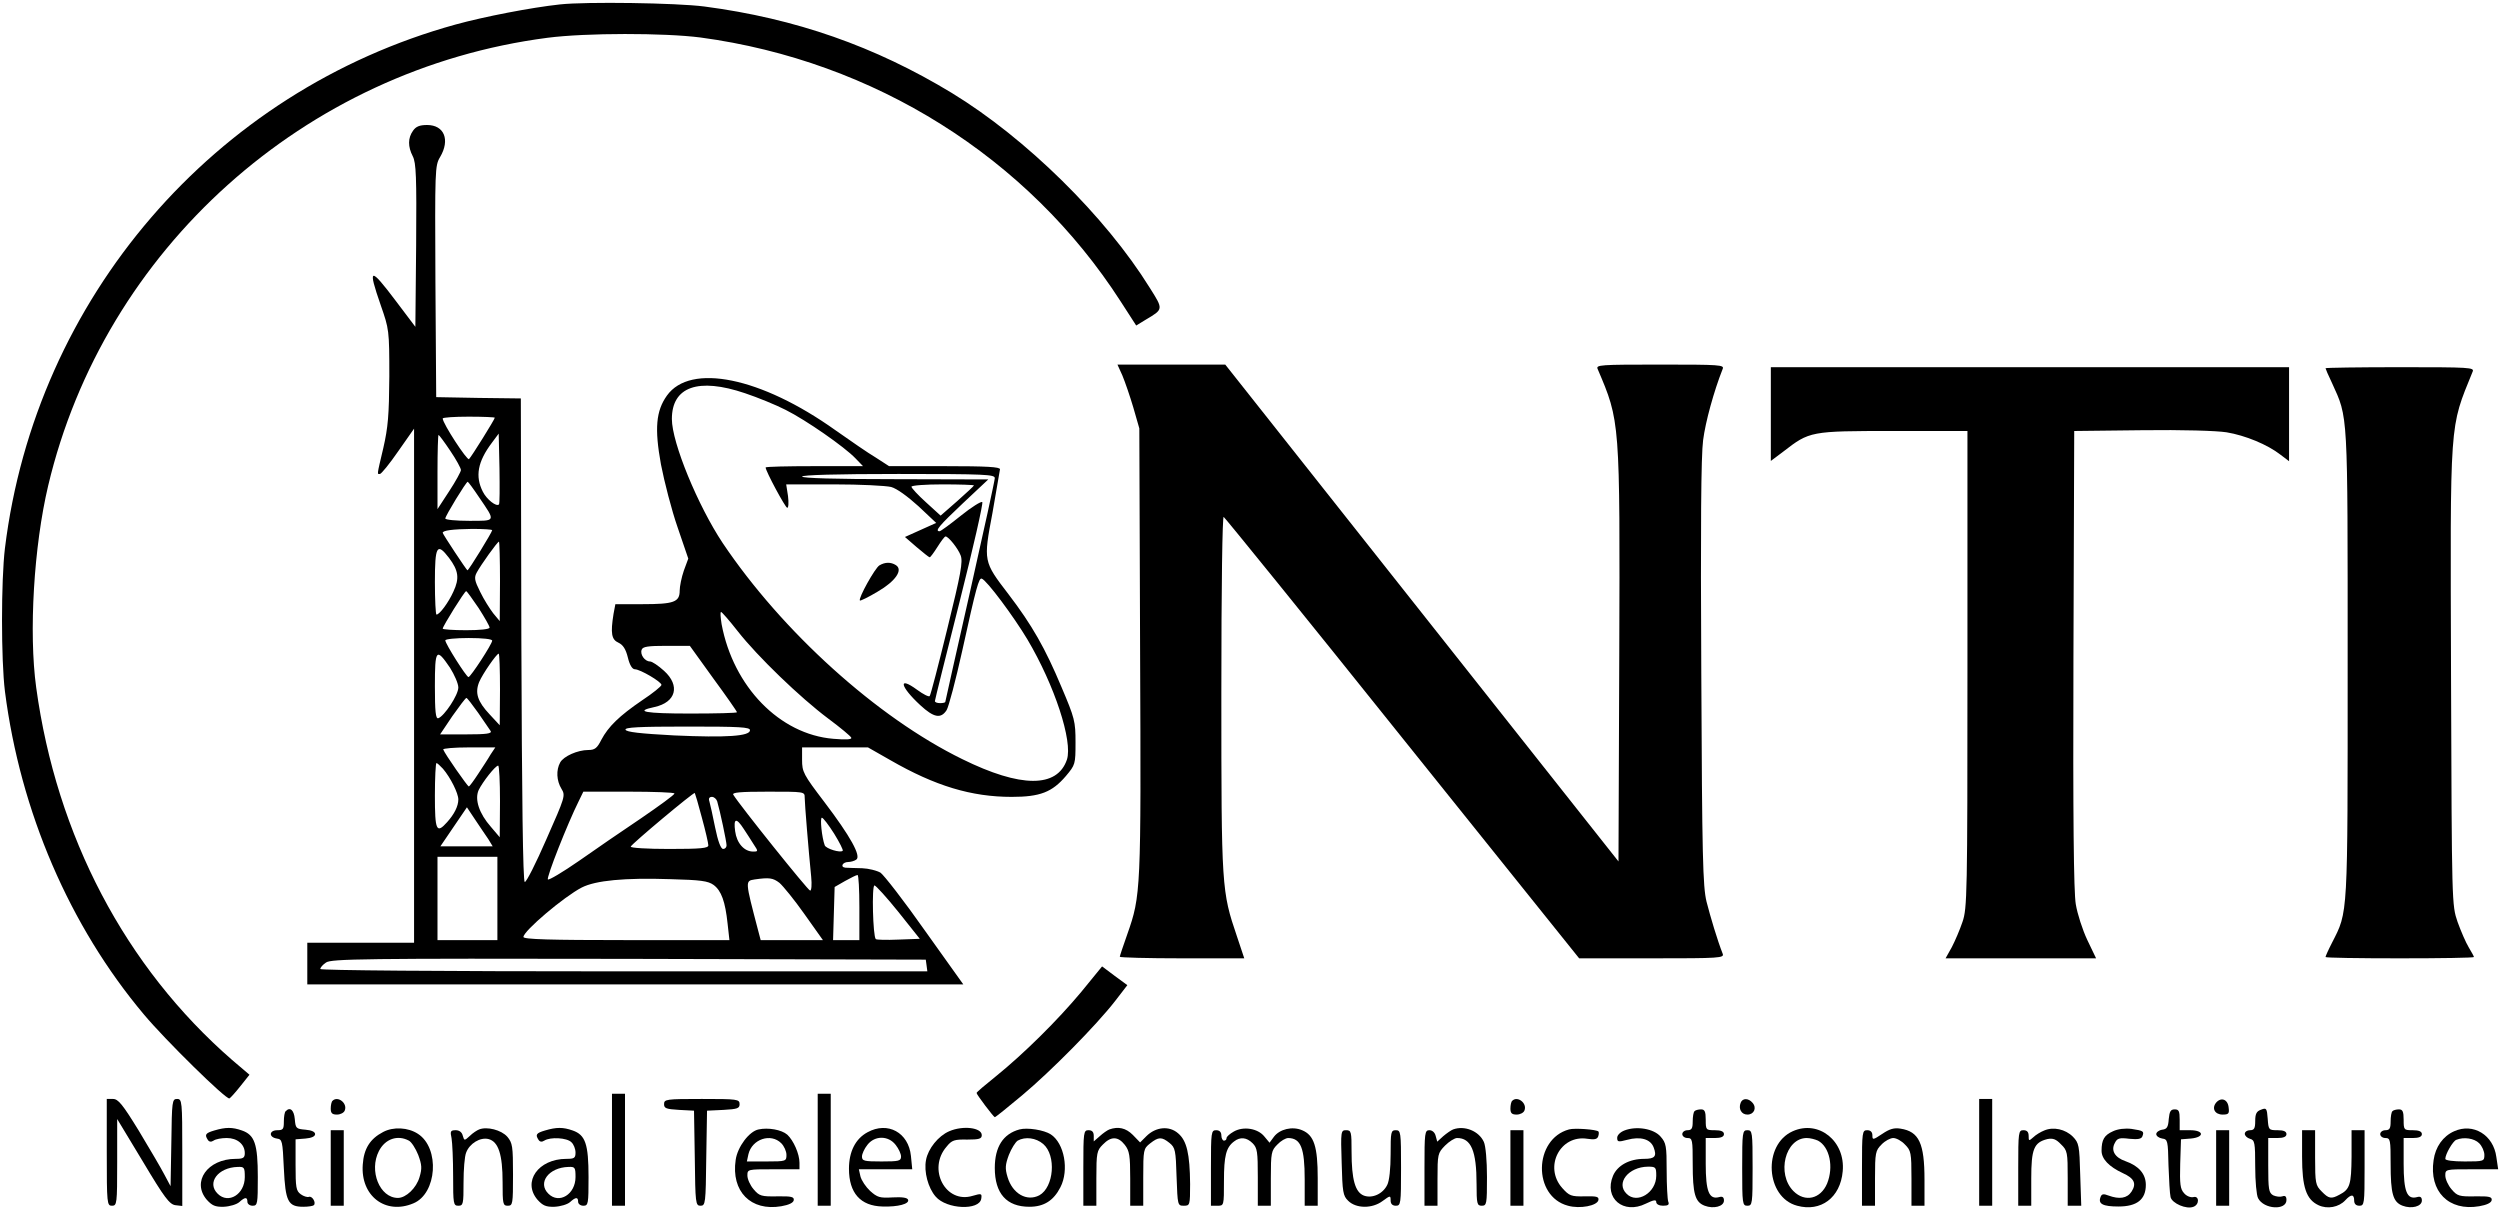 <svg xmlns="http://www.w3.org/2000/svg" width="960pt" height="464pt" viewBox="0 0 960 464" preserveAspectRatio="xMidYMid meet"><g transform="translate(0,464) scale(0.1,-0.1)" fill="#000000" stroke="none"><path d="M2150 4623 c-111 -12 -291 -47 -400 -77 -929 -256 -1613 -1051 -1731 -2011 -15 -124 -15 -430 0 -550 59 -461 248 -901 534 -1241 82 -98 315 -327 328 -322 4 2 23 23 42 47 l35 44 -67 57 c-410 357 -674 860 -752 1430 -29 211 -9 543 46 775 215 908 985 1599 1918 1720 148 19 447 19 587 1 667 -90 1257 -460 1613 -1013 l60 -93 36 22 c69 41 69 39 16 123 -170 274 -476 575 -760 748 -295 179 -600 286 -950 332 -107 14 -455 19 -555 8z"></path><path d="M1586 4138 c-20 -28 -20 -61 -1 -98 13 -25 15 -79 13 -342 l-3 -313 -74 98 c-101 134 -110 132 -59 -15 32 -92 33 -95 33 -273 -1 -150 -5 -196 -23 -275 -26 -110 -24 -100 -13 -100 5 0 37 39 70 87 l61 87 0 -987 0 -987 -205 0 -205 0 0 -80 0 -80 1260 0 1259 0 -147 206 c-80 114 -158 214 -171 223 -14 8 -45 16 -70 17 -25 0 -54 2 -64 2 -22 2 -12 22 11 22 9 0 23 4 30 9 20 13 -22 89 -123 222 -80 105 -85 115 -85 161 l0 48 126 0 127 0 86 -49 c172 -99 311 -141 466 -141 109 0 155 18 208 80 36 43 37 45 37 129 0 81 -3 93 -54 213 -62 148 -113 238 -204 357 -96 125 -96 126 -61 311 15 85 28 161 29 168 0 9 -49 12 -213 12 l-213 0 -51 33 c-29 17 -98 65 -155 105 -286 204 -557 259 -647 133 -42 -59 -48 -126 -23 -264 13 -67 41 -176 64 -242 l41 -120 -17 -46 c-9 -26 -16 -61 -16 -77 0 -44 -22 -52 -143 -52 l-104 0 -7 -37 c-12 -75 -8 -99 19 -111 17 -8 28 -24 36 -57 7 -29 17 -45 27 -45 20 0 102 -48 102 -60 0 -5 -33 -32 -74 -59 -88 -60 -130 -101 -157 -152 -16 -32 -25 -39 -50 -39 -41 0 -95 -24 -108 -48 -16 -29 -14 -70 5 -101 16 -26 14 -31 -58 -194 -40 -92 -77 -165 -83 -164 -7 3 -11 324 -13 930 l-2 927 -163 2 -162 3 -3 444 c-2 429 -2 445 18 478 39 66 16 123 -50 123 -29 0 -43 -6 -54 -22z m1275 -1008 c48 -16 119 -45 156 -64 78 -39 226 -142 268 -186 l29 -30 -187 0 c-103 0 -187 -2 -187 -5 0 -14 76 -155 83 -155 5 0 6 20 3 45 l-7 45 183 0 c101 0 199 -5 220 -10 22 -6 63 -36 105 -74 l68 -64 -60 -27 -60 -27 45 -39 c25 -21 47 -39 50 -39 3 0 16 18 30 40 14 22 27 40 31 40 11 0 48 -46 58 -73 9 -24 1 -69 -51 -280 -34 -139 -64 -255 -68 -260 -3 -4 -25 7 -48 24 -75 55 -66 13 12 -59 52 -48 79 -53 101 -19 8 13 35 115 60 228 54 246 64 281 75 277 19 -6 123 -146 175 -233 105 -177 175 -392 152 -462 -37 -109 -177 -109 -402 2 -327 160 -691 489 -920 830 -95 143 -195 385 -195 476 0 124 101 160 281 99z m-961 -94 c0 -6 -89 -149 -99 -159 -7 -7 -101 137 -101 156 0 4 45 7 100 7 55 0 100 -2 100 -4z m-171 -127 c23 -34 41 -67 41 -74 0 -6 -20 -43 -45 -81 l-45 -69 0 143 c0 78 2 142 4 142 2 0 23 -28 45 -61z m187 -206 c-10 -10 -47 19 -62 49 -30 59 -20 115 35 188 l26 35 3 -134 c1 -73 1 -136 -2 -138z m1904 101 c0 -9 -43 -205 -95 -436 -52 -230 -95 -421 -95 -423 0 -3 -9 -5 -20 -5 -11 0 -20 3 -20 8 0 4 43 176 95 382 52 206 91 378 87 382 -4 4 -41 -19 -82 -52 -41 -33 -78 -60 -82 -60 -20 0 -1 22 89 107 l98 92 -357 1 c-232 0 -358 4 -358 10 0 6 130 10 370 10 336 0 370 -2 370 -16z m-1980 -74 c64 -94 66 -90 -39 -90 -50 0 -91 4 -91 9 0 10 80 141 86 141 2 0 22 -27 44 -60z m1900 46 c0 -2 -29 -29 -64 -60 l-64 -56 -56 51 c-31 28 -56 55 -56 60 0 5 54 9 120 9 66 0 120 -2 120 -4z m-1850 -172 c0 -7 -90 -154 -95 -154 -3 0 -95 139 -95 144 0 9 37 14 113 15 42 0 77 -2 77 -5z m30 -196 l-1 -153 -25 30 c-13 17 -36 53 -50 82 -22 44 -24 55 -13 75 15 28 79 118 85 118 2 0 4 -69 4 -152z m-196 90 c37 -49 41 -79 17 -130 -19 -42 -53 -88 -65 -88 -3 0 -6 56 -6 125 0 139 8 153 54 93z m114 -193 c23 -36 42 -69 42 -75 0 -6 -36 -10 -90 -10 -49 0 -90 3 -90 6 0 9 84 144 90 144 3 0 24 -30 48 -65z m995 -89 c76 -97 240 -255 347 -335 47 -35 87 -68 89 -74 2 -7 -21 -8 -69 -4 -206 17 -384 200 -429 440 -4 26 -6 47 -2 47 3 0 32 -33 64 -74z m-943 -36 c0 -13 -83 -140 -91 -140 -8 0 -89 128 -89 141 0 5 40 9 90 9 54 0 90 -4 90 -10z m849 -145 c50 -68 91 -127 91 -130 0 -3 -81 -5 -181 -5 -171 0 -216 8 -136 25 83 18 100 82 37 139 -22 20 -46 36 -54 36 -20 0 -39 27 -32 45 4 12 24 15 95 15 l90 0 90 -125z m-1011 41 c17 -27 32 -61 32 -76 0 -29 -54 -110 -77 -118 -10 -3 -13 26 -13 123 0 143 5 149 58 71z m192 -83 l-1 -138 -39 42 c-46 49 -57 82 -40 124 13 31 67 109 75 109 3 0 5 -62 5 -137z m-84 -90 c22 -32 44 -64 48 -70 6 -10 -16 -13 -94 -13 l-100 0 47 70 c27 38 50 69 54 70 3 0 23 -26 45 -57z m1044 -67 c0 -23 -89 -29 -291 -20 -131 7 -184 13 -187 22 -3 9 49 12 237 12 202 0 241 -2 241 -14z m-996 -93 c-9 -16 -31 -49 -48 -75 -17 -26 -33 -48 -36 -48 -5 1 -92 125 -98 142 -2 4 42 8 98 8 l102 0 -18 -27z m-183 -55 c29 -34 59 -94 59 -118 0 -26 -16 -57 -43 -87 -41 -46 -47 -33 -47 102 0 69 3 125 6 125 3 0 14 -10 25 -22z m219 -125 l-1 -138 -34 40 c-45 51 -63 105 -47 141 15 31 64 94 75 94 4 0 7 -62 7 -137z m670 30 c0 -5 -58 -47 -128 -95 -70 -47 -178 -121 -239 -164 -62 -43 -116 -75 -119 -71 -7 6 76 216 118 300 l18 37 175 0 c96 0 175 -3 175 -7z m105 -92 c14 -51 25 -99 25 -107 0 -11 -27 -14 -151 -14 -83 0 -149 4 -147 9 4 11 242 210 246 206 1 -1 14 -44 27 -94z m395 77 c0 -23 15 -205 25 -305 3 -31 1 -53 -4 -53 -8 0 -269 326 -295 368 -6 9 24 12 133 12 140 0 141 0 141 -22z m-336 -15 c11 -37 36 -155 36 -169 0 -8 -6 -14 -13 -14 -9 0 -20 29 -31 83 -9 45 -19 90 -22 100 -4 11 0 17 10 17 8 0 17 -8 20 -17z m-879 -145 l17 -28 -100 0 -101 0 51 75 51 75 32 -48 c17 -26 40 -59 50 -74z m1328 21 c21 -34 36 -64 33 -66 -9 -9 -64 8 -69 21 -11 29 -19 106 -11 106 5 0 26 -28 47 -61z m-347 18 c11 -17 29 -44 38 -59 18 -27 18 -28 -2 -28 -34 0 -63 32 -69 78 -7 50 4 54 33 9z m-946 -267 l0 -160 -115 0 -115 0 0 160 0 160 115 0 115 0 0 -160z m1390 -35 l0 -125 -50 0 -51 0 3 102 3 102 40 23 c22 12 43 23 48 23 4 0 7 -56 7 -125z m-560 87 c30 -22 45 -64 54 -149 l7 -63 -396 0 c-292 0 -395 3 -395 12 0 23 156 155 224 190 53 27 164 38 341 32 116 -3 144 -7 165 -22z m253 8 c14 -12 58 -66 96 -120 l71 -100 -120 0 -119 0 -10 38 c-50 191 -50 189 -13 195 56 8 70 6 95 -13z m457 -112 l82 -103 -82 -3 c-45 -2 -85 -1 -87 2 -11 10 -16 206 -5 206 5 0 47 -46 92 -102z m108 -205 l3 -23 -1165 0 c-724 0 -1166 4 -1166 9 0 6 10 17 22 25 20 14 143 16 1163 14 l1140 -3 3 -22z"></path><path d="M3377 2469 c-17 -10 -82 -127 -75 -135 2 -2 33 13 68 34 69 40 99 84 70 102 -19 12 -41 12 -63 -1z"></path><path d="M4310 3198 c10 -24 29 -79 42 -123 l23 -80 3 -855 c4 -923 3 -939 -49 -1087 -16 -45 -29 -84 -29 -87 0 -3 108 -6 239 -6 l239 0 -28 84 c-59 174 -60 185 -60 933 0 417 4 682 9 678 5 -3 315 -385 687 -850 l678 -845 279 0 c262 0 279 1 272 18 -20 51 -47 141 -62 200 -14 59 -17 168 -20 877 -3 560 -1 836 7 895 9 70 41 187 75 273 7 16 -9 17 -240 17 -232 0 -247 -1 -240 -17 86 -202 86 -194 83 -1100 l-3 -791 -755 954 -755 954 -207 0 -207 0 19 -42z"></path><path d="M6800 3050 l0 -180 48 36 c101 78 103 79 422 79 l285 0 0 -915 c0 -866 -1 -918 -19 -970 -10 -30 -29 -74 -41 -97 l-24 -43 289 0 289 0 -34 71 c-18 38 -38 100 -44 137 -8 46 -11 336 -9 942 l3 875 260 3 c157 2 286 -2 325 -8 72 -12 157 -47 207 -86 l33 -25 0 180 0 181 -995 0 -995 0 0 -180z"></path><path d="M8930 3226 c0 -2 11 -28 25 -57 62 -137 60 -97 60 -1079 0 -981 2 -948 -60 -1070 -14 -27 -25 -52 -25 -55 0 -3 128 -5 285 -5 157 0 285 2 285 5 0 2 -9 19 -20 37 -11 18 -30 62 -43 98 -22 65 -22 65 -25 940 -3 1002 -7 951 83 1173 7 16 -10 17 -279 17 -157 0 -286 -2 -286 -4z"></path><path d="M4152 831 c-90 -108 -220 -237 -329 -325 -40 -32 -73 -60 -73 -63 0 -6 65 -92 70 -93 3 0 50 38 105 84 110 92 284 268 357 362 l47 61 -49 36 -48 36 -80 -98z"></path><path d="M2350 225 l0 -215 25 0 25 0 0 215 0 215 -25 0 -25 0 0 -215z"></path><path d="M3140 225 l0 -215 25 0 25 0 0 215 0 215 -25 0 -25 0 0 -215z"></path><path d="M410 215 c0 -198 1 -205 20 -205 19 0 20 7 20 167 l0 166 99 -164 c83 -139 102 -164 125 -167 l26 -3 0 205 c0 198 -1 206 -20 206 -19 0 -20 -8 -22 -167 l-3 -168 -24 45 c-13 25 -57 100 -98 168 -62 101 -79 122 -99 122 l-24 0 0 -205z"></path><path d="M1277 413 c-4 -3 -7 -17 -7 -30 0 -18 6 -23 24 -23 13 0 27 7 30 16 11 28 -27 57 -47 37z"></path><path d="M2550 400 c0 -16 8 -19 58 -22 l57 -3 3 -182 c2 -174 3 -183 22 -183 19 0 20 9 22 183 l3 182 63 3 c54 3 62 6 62 22 0 19 -8 20 -145 20 -137 0 -145 -1 -145 -20z"></path><path d="M5807 413 c-4 -3 -7 -17 -7 -30 0 -18 6 -23 24 -23 13 0 27 7 30 16 11 28 -27 57 -47 37z"></path><path d="M6684 405 c-9 -23 3 -45 26 -45 25 0 37 25 20 45 -16 19 -39 19 -46 0z"></path><path d="M7600 215 l0 -205 25 0 25 0 0 205 0 205 -25 0 -25 0 0 -205z"></path><path d="M8510 406 c-18 -22 -5 -46 25 -46 23 0 26 4 23 27 -3 32 -29 41 -48 19z"></path><path d="M8683 379 c-18 -6 -23 -16 -23 -44 0 -28 -4 -35 -20 -35 -11 0 -20 -6 -20 -14 0 -7 9 -16 20 -19 18 -5 20 -14 20 -107 0 -56 5 -110 11 -121 22 -43 109 -48 109 -7 0 14 -5 18 -16 14 -8 -3 -24 -1 -35 4 -17 10 -19 22 -19 115 l0 105 35 0 c24 0 35 5 35 15 0 10 -10 15 -34 15 -34 0 -35 1 -38 44 -3 40 -5 43 -25 35z"></path><path d="M1097 373 c-4 -3 -7 -21 -7 -40 0 -29 -3 -33 -25 -33 -32 0 -34 -27 -2 -32 21 -3 22 -8 27 -115 6 -127 16 -147 75 -147 19 0 37 3 40 6 10 9 -6 37 -19 32 -6 -2 -20 2 -31 10 -18 13 -20 26 -20 113 l0 98 38 3 c23 2 37 8 37 17 0 9 -14 15 -37 17 -36 3 -38 5 -41 41 -3 34 -18 48 -35 30z"></path><path d="M6507 373 c-4 -3 -7 -21 -7 -40 0 -26 -4 -33 -20 -33 -11 0 -20 -7 -20 -15 0 -8 9 -15 20 -15 19 0 20 -7 20 -99 0 -115 9 -147 46 -161 34 -13 74 -3 74 20 0 13 -6 17 -19 13 -38 -10 -51 21 -51 128 l0 99 35 0 c24 0 35 5 35 15 0 10 -11 15 -35 15 -34 0 -35 1 -35 40 0 32 -4 40 -18 40 -10 0 -22 -3 -25 -7z"></path><path d="M8328 343 c-2 -31 -7 -39 -25 -41 -13 -2 -23 -10 -23 -17 0 -7 10 -15 23 -17 21 -3 22 -8 24 -103 2 -55 5 -110 8 -122 6 -24 61 -48 88 -37 24 9 22 44 -1 37 -10 -2 -26 4 -35 15 -15 16 -17 35 -15 113 l3 94 38 3 c53 5 51 32 -3 32 l-40 0 0 40 c0 33 -3 40 -19 40 -16 0 -20 -8 -23 -37z"></path><path d="M9187 373 c-4 -3 -7 -21 -7 -40 0 -26 -4 -33 -20 -33 -11 0 -20 -7 -20 -15 0 -8 9 -15 20 -15 19 0 20 -7 20 -99 0 -115 9 -147 46 -161 34 -13 74 -3 74 20 0 13 -6 17 -19 13 -38 -10 -51 21 -51 128 l0 99 35 0 c24 0 35 5 35 15 0 10 -11 15 -35 15 -34 0 -35 1 -35 40 0 32 -4 40 -18 40 -10 0 -22 -3 -25 -7z"></path><path d="M823 299 c-34 -10 -38 -16 -25 -36 5 -8 13 -9 22 -3 8 6 31 10 51 10 40 0 69 -24 69 -58 0 -18 -6 -22 -35 -22 -108 0 -170 -88 -111 -157 20 -22 32 -28 65 -27 23 1 50 9 60 18 22 20 31 20 31 1 0 -8 9 -15 20 -15 19 0 20 7 20 110 0 127 -12 162 -61 179 -37 13 -62 13 -106 0z m117 -179 c0 -66 -63 -105 -104 -64 -43 42 1 101 77 103 25 1 27 -2 27 -39z"></path><path d="M1471 293 c-50 -26 -74 -64 -78 -125 -9 -120 87 -194 194 -149 91 37 103 212 18 267 -38 25 -95 28 -134 7z m99 -33 c10 -5 26 -30 36 -55 14 -38 15 -52 5 -85 -12 -42 -52 -80 -83 -80 -70 0 -112 104 -73 180 24 47 72 63 115 40z"></path><path d="M1840 303 c-8 -3 -25 -14 -36 -25 -21 -19 -21 -19 -27 1 -3 13 -13 21 -27 21 -20 0 -22 -4 -16 -31 3 -17 6 -83 6 -145 0 -107 1 -114 20 -114 19 0 20 7 20 89 0 49 4 101 10 115 13 35 54 60 86 52 38 -10 54 -59 54 -166 0 -83 1 -90 20 -90 19 0 20 7 20 119 0 110 -2 122 -22 146 -23 26 -78 40 -108 28z"></path><path d="M2093 299 c-34 -10 -38 -16 -25 -36 5 -8 13 -9 22 -3 24 15 87 11 104 -6 9 -8 16 -26 16 -40 0 -21 -5 -24 -35 -24 -108 0 -170 -88 -111 -157 20 -22 32 -28 65 -27 23 1 50 9 60 18 22 20 31 20 31 1 0 -8 9 -15 20 -15 19 0 20 7 20 110 0 127 -12 162 -61 179 -37 13 -62 13 -106 0z m117 -179 c0 -66 -63 -105 -104 -64 -43 42 1 101 77 103 25 1 27 -2 27 -39z"></path><path d="M2913 303 c-36 -7 -81 -67 -88 -117 -18 -121 58 -198 175 -178 29 5 46 13 48 23 2 13 -8 16 -63 15 -61 -1 -69 1 -91 27 -13 15 -24 39 -24 53 0 24 1 24 100 24 l100 0 0 25 c0 34 -23 86 -47 108 -22 19 -73 28 -110 20z m87 -53 c11 -11 20 -31 20 -45 0 -24 -2 -25 -76 -25 l-76 0 6 28 c14 58 86 82 126 42z"></path><path d="M3331 292 c-46 -25 -71 -74 -71 -140 0 -93 44 -143 129 -145 59 -2 104 10 98 26 -3 8 -22 11 -59 9 -50 -3 -59 0 -87 25 -16 15 -33 40 -37 56 l-6 27 102 0 103 0 -5 51 c-9 90 -89 134 -167 91z m108 -48 c12 -15 21 -35 21 -45 0 -17 -8 -19 -75 -19 -67 0 -75 2 -75 19 0 10 9 30 21 45 28 36 80 36 108 0z"></path><path d="M3645 296 c-42 -18 -81 -67 -89 -110 -9 -45 8 -108 37 -141 42 -49 168 -54 175 -8 3 20 1 21 -33 11 -104 -32 -175 103 -100 189 20 25 30 28 79 27 46 0 56 3 56 17 0 29 -72 38 -125 15z"></path><path d="M3915 303 c-63 -17 -95 -67 -95 -148 0 -98 45 -149 133 -149 56 0 93 24 119 75 34 66 15 169 -37 203 -26 17 -90 27 -120 19z m91 -56 c51 -44 41 -166 -15 -197 -48 -25 -103 6 -122 70 -10 33 -9 47 5 85 10 25 25 49 34 55 29 16 70 11 98 -13z"></path><path d="M4260 303 c-8 -3 -25 -15 -37 -26 l-23 -20 0 21 c0 15 -6 22 -20 22 -19 0 -20 -7 -20 -145 l0 -145 25 0 25 0 0 105 c0 99 2 107 25 130 31 32 58 32 84 -1 18 -23 21 -41 21 -130 l0 -104 25 0 25 0 0 109 c0 106 1 110 26 130 33 26 45 26 75 2 22 -18 24 -28 27 -130 4 -110 4 -111 28 -111 23 0 24 2 24 83 -1 117 -13 167 -46 195 -34 30 -86 25 -122 -11 l-24 -24 -28 29 c-27 27 -56 33 -90 21z"></path><path d="M4738 295 c-16 -9 -28 -20 -28 -25 0 -6 -4 -10 -10 -10 -5 0 -10 9 -10 20 0 13 -7 20 -20 20 -19 0 -20 -7 -20 -145 l0 -145 25 0 c25 0 25 0 25 96 0 95 8 128 39 151 23 18 48 16 71 -7 18 -18 20 -33 20 -130 l0 -110 25 0 25 0 0 105 c0 99 2 107 25 130 13 14 32 25 42 25 48 -1 63 -38 63 -159 l0 -101 25 0 25 0 0 106 c0 121 -14 165 -60 184 -38 16 -86 4 -108 -25 l-17 -23 -20 24 c-25 31 -80 40 -117 19z"></path><path d="M5580 303 c-8 -3 -25 -15 -38 -26 l-23 -21 -6 22 c-3 13 -13 22 -24 22 -18 0 -19 -10 -19 -145 l0 -145 25 0 25 0 0 101 c0 98 1 101 29 130 16 16 37 29 46 29 54 0 75 -49 75 -177 0 -76 2 -83 20 -83 19 0 20 7 20 110 0 63 -5 120 -12 135 -19 42 -74 64 -118 48z"></path><path d="M6025 303 c-136 -37 -140 -257 -4 -293 46 -13 113 0 117 22 2 13 -7 15 -53 14 -52 -1 -59 2 -86 32 -72 81 -8 206 97 189 26 -4 37 -2 41 9 3 8 3 17 1 19 -8 8 -92 14 -113 8z"></path><path d="M6238 299 c-16 -6 -28 -18 -28 -28 0 -16 4 -17 38 -8 51 14 90 3 102 -29 13 -34 5 -44 -36 -44 -57 0 -103 -25 -120 -65 -36 -86 40 -150 126 -107 31 15 40 16 40 6 0 -8 11 -14 26 -14 20 0 25 4 20 16 -3 9 -6 62 -6 119 0 94 -2 106 -23 130 -26 31 -93 42 -139 24z m122 -174 c0 -65 -74 -110 -114 -69 -42 41 7 103 82 104 30 0 32 -2 32 -35z"></path><path d="M6884 296 c-116 -52 -104 -254 17 -286 91 -25 166 31 175 132 11 116 -92 199 -192 154z m97 -36 c45 -24 61 -101 35 -165 -25 -59 -85 -73 -129 -29 -66 66 -32 204 51 204 13 0 32 -5 43 -10z"></path><path d="M7228 286 c-36 -24 -38 -24 -38 -6 0 13 -7 20 -20 20 -19 0 -20 -7 -20 -145 l0 -145 25 0 25 0 0 105 c0 99 2 107 25 130 13 14 34 25 45 25 12 0 32 -11 45 -25 23 -23 25 -31 25 -130 l0 -105 25 0 25 0 0 100 c0 140 -21 185 -92 196 -25 4 -42 -1 -70 -20z"></path><path d="M7850 299 c-13 -5 -33 -17 -42 -26 -17 -15 -18 -15 -18 5 0 15 -6 22 -20 22 -19 0 -20 -7 -20 -145 l0 -145 25 0 25 0 0 104 c0 114 10 139 62 152 21 4 33 0 52 -20 25 -24 26 -31 26 -131 l0 -105 26 0 26 0 -4 120 c-3 112 -5 121 -28 145 -29 29 -75 39 -110 24z"></path><path d="M8114 296 c-34 -15 -44 -33 -44 -75 0 -31 28 -61 82 -86 44 -20 53 -40 33 -71 -17 -26 -47 -30 -88 -15 -20 8 -27 6 -31 -6 -10 -26 9 -36 69 -36 71 0 105 27 105 83 0 42 -27 73 -78 91 -41 14 -57 41 -41 70 9 18 17 21 56 16 33 -3 46 -1 50 10 7 19 4 21 -42 28 -24 3 -52 0 -71 -9z"></path><path d="M9424 296 c-43 -19 -72 -60 -79 -111 -18 -120 58 -197 175 -177 29 5 46 13 48 23 2 13 -8 16 -63 15 -61 -1 -69 1 -91 27 -13 15 -24 39 -24 53 0 24 1 24 101 24 l102 0 -7 47 c-11 85 -89 132 -162 99z m96 -46 c11 -11 20 -31 20 -45 0 -24 -2 -25 -75 -25 -46 0 -75 4 -75 10 0 18 29 68 42 73 29 12 69 6 88 -13z"></path><path d="M1270 155 l0 -145 25 0 25 0 0 145 0 145 -25 0 -25 0 0 -145z"></path><path d="M5152 175 c3 -112 5 -127 25 -146 30 -30 92 -31 132 -1 30 22 31 22 31 2 0 -13 7 -20 20 -20 19 0 20 7 20 145 0 138 -1 145 -20 145 -19 0 -20 -7 -20 -92 0 -55 -5 -103 -13 -118 -17 -35 -58 -53 -90 -41 -33 13 -47 61 -47 169 0 76 -1 82 -21 82 -20 0 -21 -4 -17 -125z"></path><path d="M5800 155 l0 -145 25 0 25 0 0 145 0 145 -25 0 -25 0 0 -145z"></path><path d="M6690 155 c0 -138 1 -145 20 -145 19 0 20 7 20 145 0 138 -1 145 -20 145 -19 0 -20 -7 -20 -145z"></path><path d="M8510 155 l0 -145 25 0 25 0 0 145 0 145 -25 0 -25 0 0 -145z"></path><path d="M8840 198 c0 -117 16 -164 63 -186 34 -16 78 -8 103 19 22 24 34 24 34 -1 0 -13 7 -20 20 -20 19 0 20 7 20 145 l0 145 -25 0 -25 0 0 -102 c-1 -107 -6 -125 -47 -146 -31 -17 -41 -15 -68 13 -23 23 -25 31 -25 130 l0 105 -25 0 -25 0 0 -102z"></path></g></svg>